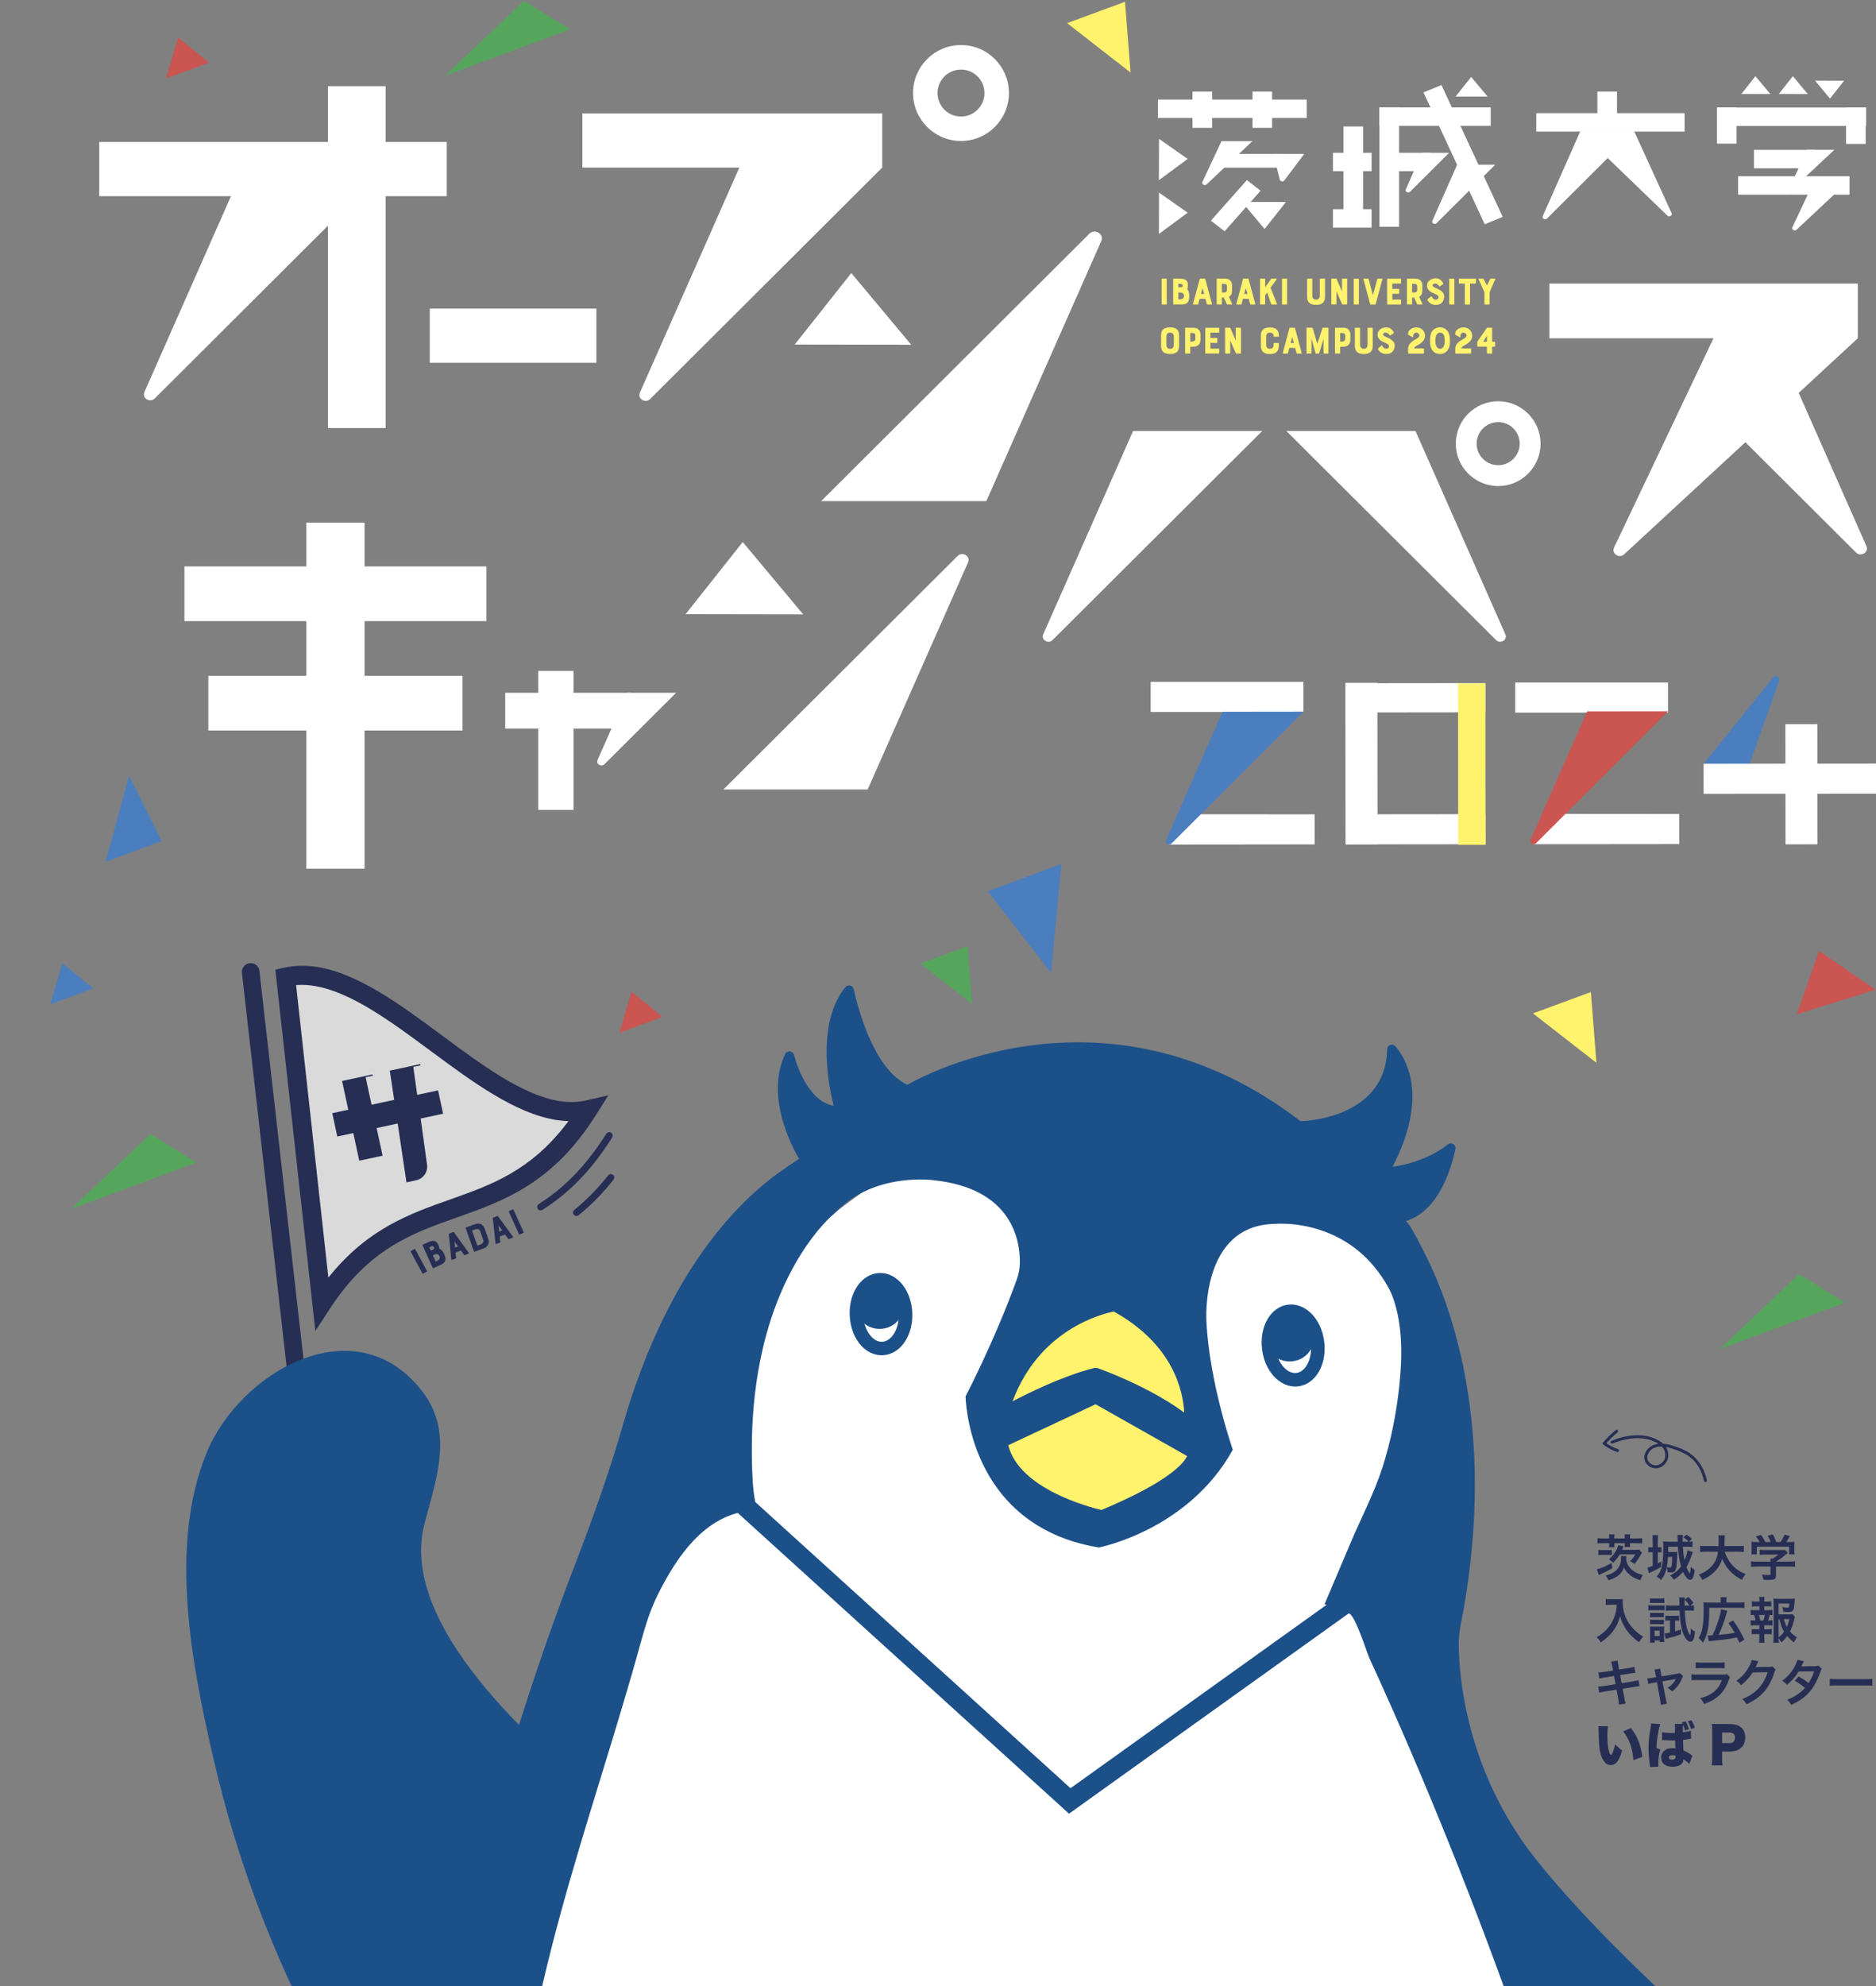 <?xml version="1.0" encoding="UTF-8"?>
<svg id="layout" xmlns="http://www.w3.org/2000/svg" xmlns:xlink="http://www.w3.org/1999/xlink" viewBox="0 0 378 399.92">
  <rect x="0" y="0" width="378" height="399.92" fill="#808080" stroke="none"/>
  <defs>
    <style>
      .cls-1 {
        clip-path: url(#clippath);
      }

      .cls-2, .cls-3, .cls-4, .cls-5, .cls-6, .cls-7, .cls-8, .cls-9, .cls-10, .cls-11, .cls-12 {
        stroke-width: 0px;
      }

      .cls-2, .cls-13, .cls-14 {
        fill: none;
      }

      .cls-3 {
        fill: #fff26d;
      }

      .cls-4 {
        fill: #cb5551;
      }

      .cls-13 {
        stroke: #262e54;
        stroke-linecap: round;
        stroke-linejoin: round;
        stroke-width: .59px;
      }

      .cls-5 {
        fill: #fff36d;
      }

      .cls-14 {
        stroke: #1c5089;
        stroke-miterlimit: 10;
        stroke-width: 4px;
      }

      .cls-6 {
        fill: #4b7ebe;
      }

      .cls-7 {
        fill: #1c5089;
      }

      .cls-8 {
        fill: #56a55c;
      }

      .cls-9 {
        fill: #ca5551;
      }

      .cls-10 {
        fill: #262e54;
      }

      .cls-11 {
        fill: #fff;
      }

      .cls-12 {
        fill: #dadada;
      }
    </style>
    <clipPath id="clippath">
      <rect class="cls-2" x="-1" y="-15.08" width="400" height="415"/>
    </clipPath>
  </defs>
  <g class="cls-1">
    <g>
      <g>
        <path class="cls-10" d="M55.46,195.27l1.68-.38c2.14-.49,4.45-.54,6.84-.16,8.27,1.34,16.87,7.7,25.18,13.85,7.93,5.88,16.13,11.94,23.49,13.13,1.91.31,3.72.28,5.37-.1l4.55-1.04-2.48,3.94c-8.71,13.81-18.52,17.28-28.02,20.65-9.13,3.23-17.73,6.29-25.59,18.36l-2.94,4.5-8.06-72.76Z"/>
        <path class="cls-10" d="M108.83,243.74c-.18-.03-.37-.14-.48-.32-.2-.32-.12-.75.21-.96.59-.38,1.18-.78,1.76-1.18.6-.41,1.18-.87,1.75-1.32.59-.47,1.16-.97,1.72-1.48.58-.52,1.16-1.07,1.71-1.63.57-.59,1.15-1.19,1.69-1.82.56-.64,1.13-1.32,1.67-2.01.56-.71,1.12-1.45,1.66-2.24.55-.78,1.11-1.61,1.64-2.46.21-.32.63-.43.96-.22s.43.63.22.96c-.55.87-1.11,1.71-1.67,2.52-.55.78-1.12,1.56-1.7,2.3-.56.71-1.15,1.42-1.73,2.07-.56.64-1.16,1.28-1.75,1.88-.57.59-1.17,1.16-1.77,1.69-.58.52-1.17,1.04-1.78,1.52-.59.47-1.19.93-1.8,1.36-.6.41-1.21.83-1.82,1.22-.15.09-.33.12-.48.09v.02Z"/>
        <path class="cls-10" d="M116.06,244.86c-.17-.03-.32-.12-.44-.26-.24-.29-.19-.73.11-.97,1.18-.95,2.33-1.99,3.43-3.11,1.16-1.18,2.29-2.46,3.38-3.83.24-.3.67-.35.97-.12s.35.67.12.97c-1.11,1.4-2.28,2.73-3.48,3.95-1.14,1.14-2.34,2.23-3.55,3.21-.16.13-.35.18-.55.15h.02Z"/>
        <path class="cls-10" d="M60.52,288c-.76-.12-1.39-.75-1.49-1.55l-10.28-90.52c-.12-.97.59-1.86,1.56-1.98.97-.12,1.86.59,1.96,1.56l10.29,90.53c.12.97-.59,1.86-1.56,1.96-.17.02-.33.02-.49-.01v.02Z"/>
        <g>
          <path class="cls-10" d="M85.14,256.46l-2.4-4.43s0-.07.02-.1l.78-.42s.07,0,.1.02l2.4,4.43s0,.07-.02.1l-.78.42s-.07-.01-.1-.03v.02Z"/>
          <path class="cls-10" d="M88.55,251.46c.39.13.69.5.95,1.07.27.62.35,1.11.15,1.47-.18.35-.55.58-.96.75l-1.4.63s-.07-.01-.08-.03l-2.07-4.59s0-.07.02-.1l1.14-.51c.39-.18.8-.33,1.15-.27.43.07.7.4.89.83.13.28.19.54.17.76h.03ZM86.79,251.84l.44-.2c.22-.1.33-.22.21-.48s-.34-.24-.65-.1l-.29.12.29.64v.02ZM88.53,252.95c-.15-.35-.51-.51-.88-.35-.06.03-.11.05-.42.19l.56,1.25.28-.13c.39-.18.7-.52.48-.98h-.02Z"/>
          <path class="cls-10" d="M90.45,248.43l.91-.35h.07s3.05,4.25,3.05,4.25c0,0,0,.09-.04.11l-.83.31h-.07s-.67-.94-.67-.94l-1.07.41.11,1.12s0,.05-.03.06l-.85.32s-.08-.01-.09-.05l-.51-5.19s0-.05.03-.06ZM92.3,251.01l-.73-.99.13,1.21.62-.22h-.02Z"/>
          <path class="cls-10" d="M96.98,246.55c.31.17.55.48.7.93l.69,1.95c.32.89,0,1.63-.95,1.98l-1.84.66s-.07-.01-.08-.05l-1.69-4.75s.01-.07.03-.08l1.84-.66c.51-.17.93-.17,1.27.02h.02ZM96.8,248.05c-.16-.47-.52-.68-1.03-.49l-.67.23,1.08,3.04.67-.23c.45-.15.65-.56.49-1.03l-.54-1.52Z"/>
          <path class="cls-10" d="M99.32,245.21l.91-.35h.07s3.1,4.23,3.1,4.23c0,0,0,.09-.04.11l-.84.32h-.07s-.69-.92-.69-.92l-1.07.41.12,1.13s0,.05-.03.06l-.84.32s-.08-.01-.09-.05l-.56-5.2s0-.05.03-.06h-.02ZM101.19,247.76l-.74-.99.14,1.22.6-.24v.02Z"/>
          <path class="cls-10" d="M104.59,248.58l-2.07-4.59s0-.07.02-.1l.81-.36s.08.01.1.03l2.07,4.59s-.01.08-.03.1l-.81.36s-.07-.01-.08-.03Z"/>
        </g>
        <path class="cls-12" d="M63.35,198.54c-1.15-.19-2.26-.25-3.31-.19l-.38.02,6.5,58.89.55-.66c7.65-9.26,15.96-12.23,24.02-15.07,8.29-2.94,16.12-5.73,23.4-15.23l.41-.53-.67-.04c-.61-.05-1.23-.11-1.86-.21-8.27-1.34-16.87-7.7-25.18-13.85-7.94-5.88-16.15-11.95-23.5-13.13h.02Z"/>
        <path class="cls-10" d="M88.23,219.58l-4.17.89-.78-5.63,1.45-.31-.06-.25-6.14,1.32.03.12h0l.86,5.76-4.55.98-1.2-5.54,1.45-.31-.06-.25-6.14,1.32.06.25h0l1.2,5.54-3.23.69,1.01,4.7,3.23-.69,1.2,5.56,4.7-1.01-1.2-5.56,4.24-.92,1.77,11.85,1.96-.42c1.52-.33,2.47-1.82,2.16-3.33l-1.26-9.1,4.52-.97-1.01-4.7v-.02Z"/>
      </g>
      <path class="cls-7" d="M111.49,476.7c-4.95,3.63-43.41-58.53-46.87-65-9.67-18.07-16.95-37.41-21.57-57.38-4.41-19.04-9.09-42.89-1.46-61.68,6.63-16.34,30.02-29.9,43.49-12.47,6.42,8.31,2.77,17.72.43,26.76-9.28,35.91,82.25,89.78,112.57,101,0,0-86.59,68.77-86.59,68.77Z"/>
      <g>
        <g>
          <path class="cls-11" d="M127.97,317.85l-33.14,82.18-5.07,78.62,9.67,53.81,37.82,23.83,57.46,5.13,38.25-8.8s54.15,6.22,70.88-2.62c11.41-6.02,15.29-13.87,24.62-26.24,4.52-6,4.45-26.27,2-33.37l-2.8-30.3-33.17-97.65-15.8-38.99,10.65-44.81s-11.92-33.07-16.96-36.6c-5.04-3.53-20.09-3.29-20.09-3.29l-21.81,3.17-27.8-9.25-22.95,2.99-19.97,14.76-16.34,33.07-14.4,23.86-1.05,10.49Z"/>
          <path class="cls-7" d="M85.11,456.21c.71,60.06,13.74,76.8,17.9,80.63.84.78,2.09.97,3.1.43,1.58-.84,3.22-2.91.48-7.97-4.34-8.03-4.01-44.13-3-87.65.9-38.57,15.47-74.36,25.56-111.05.91-3.3,1.91-6.54,3.46-9.62,4.02-8.01,10-16.71,19.96-16.85-.74-2.68-.91-5.27-1.01-8.05-.08-2.2-.1-4.41-.05-6.61.14-5.86.78-11.72,2.08-17.45,1-4.42,2.4-8.75,4.27-12.88,1.38-3.04,3.01-5.97,4.93-8.7,1.23-1.74,2.57-3.41,4.07-4.93.53-.54,1.16-1,1.68-1.54,7.8-8.05,19.72-6.29,19.72-6.29,15.5,1.68,17.25,11.87,17.24,16.44,0,1.2-.22,2.39-.62,3.52-4.52,12.49-10.32,23.53-10.32,23.53,0,0,.2,26.02,26.84,30.45,0,0,17.98-3.42,27-19.68,0,0-4.76-13.64-5.32-25.94,0,0-1.25-19.24,13.71-19.54,0,0,13.61-1.44,21.75,10.83.9,1.36,1.66,2.64,2.2,4.2,1.89,5.49,1.83,11.6,1.24,17.31-.58,5.58-1.68,11.25-3.39,16.6-1.66,5.19-4.25,10.1-6.36,15.06-1.78,4.19-3.56,8.39-5.34,12.58l4.93,1.86c1.34.53,3.44,7.56,4.15,9.11,11.46,24.92,21.53,50.28,30.65,76.09,4.59,12.99,7.97,26.36,12.23,39.45,3.91,12,8.1,26.38,17.38,35.28,1.07,1.03,2.19,2.01,3.35,2.93,4.46,3.53,9.88,5.2,15.62,5.27,11.62.14,21.12-8.13,26.38-17.93,3.54-6.58-.33-19.57-3.08-25.78-3.8-8.6-10.62-15.92-17.1-22.6-17.07-17.58-36.27-32.88-51.7-52.03-6.92-8.59-11.7-18.78-14.09-29.53-.78-3.53-1.32-7.12-1.56-10.72-.08-1.14-.12-2.28-.13-3.42-.01-2.5.62-4.77,1.04-7.22.35-2.04.67-4.09.94-6.15.52-3.9.89-7.83,1.09-11.76.57-11.09-.2-22.28-2.69-33.11-1.6-6.94-3.9-13.76-7.1-20.12-.23-.46-3.4-6.93-4-6.75,6.53-1.93,9.12-10.14,10.05-14.52.18-.87-.82-1.49-1.51-.94-4.96,3.91-11.14,4.49-11.14,4.49,7-13.58,3.18-21.13.58-24.23-.57-.68-1.66-.3-1.68.58-.28,14.26-17.45,14.49-17.45,14.49-40.14-30.79-79.22-7.33-79.22-7.33-6.62-3.08-9.82-14.8-10.82-19.26-.17-.78-1.16-1.01-1.67-.39-6.79,8.15-2.36,23.88-2.36,23.88-4.71-.87-7.06-6.92-8.01-10.27-.24-.83-1.38-.94-1.76-.16-4.56,9.43,2.83,21.15,2.83,21.15-.08-.13-4.75,3.19-5.17,3.51-1.64,1.25-3.21,2.59-4.71,4-3.56,3.35-6.74,7.1-9.56,11.08-2.73,3.85-5.13,7.93-7.27,12.14-1.97,3.89-3.71,7.89-5.24,11.97-1.31,3.47-2.47,6.99-3.49,10.55-2.85,9.94-6.23,19.3-9.94,28.94-5.24,13.61-9.91,27.45-14.01,41.45-9.4,32.15-16.07,65.56-16.52,99.15"/>
          <g>
            <path class="cls-7" d="M177.23,272.9c-3.24-.28-5.83-3.64-6.02-7.99-.21-4.64,2.4-8.4,5.94-8.56,1.41-.06,2.76.46,3.91,1.51,1.64,1.5,2.65,3.87,2.76,6.49h0c.09,2.13-.42,4.17-1.45,5.76-1.12,1.73-2.72,2.72-4.49,2.8-.22,0-.44,0-.65-.01ZM177.56,259.07c-.09,0-.19-.01-.29,0-1.95.09-3.48,2.71-3.35,5.72.13,3.01,1.89,5.5,3.83,5.41,1.17-.05,1.96-1,2.33-1.56.71-1.1,1.08-2.61,1.02-4.16h0c-.08-1.88-.78-3.6-1.88-4.61-.37-.34-.95-.74-1.66-.8Z"/>
            <path class="cls-7" d="M182.06,262.78c.11,2.54-1.95,4.7-4.6,4.82-2.66.12-4.89-1.85-5-4.39-.12-2.55,1.94-4.71,4.6-4.82,2.65-.11,4.9,1.85,5.01,4.4Z"/>
          </g>
          <g>
            <path class="cls-7" d="M264.3,277.96c-.77.66-1.69,1.08-2.71,1.21-1.4.18-2.79-.24-4.02-1.2-1.76-1.37-2.95-3.64-3.27-6.24-.58-4.6,1.72-8.56,5.22-9.01,3.51-.43,6.72,2.84,7.3,7.44.4,3.27-.63,6.21-2.52,7.81ZM258.57,266.01c-1.19,1-1.87,3.12-1.59,5.39t0,0c.23,1.86,1.07,3.52,2.24,4.43.45.35,1.17.75,2.01.64,1.93-.24,3.24-2.98,2.87-5.98-.38-2.99-2.34-5.31-4.27-5.08-.47.06-.9.27-1.28.59ZM255.64,271.57h.01s-.01,0-.01,0Z"/>
            <path class="cls-7" d="M255.14,270.14c.31,2.52,2.71,4.31,5.34,3.98,2.64-.33,4.52-2.65,4.2-5.17-.32-2.55-2.71-4.32-5.35-3.98-2.63.33-4.51,2.64-4.19,5.17Z"/>
          </g>
          <g>
            <path class="cls-3" d="M201.61,290.25l19.21-8.99,19.85,11.21s1.55,4.66-18.6,13.02c0,0-18.8-3.81-20.46-15.24Z"/>
            <path class="cls-7" d="M222.44,306.8c-.21.06-.43.07-.64.02-.81-.16-19.76-4.14-21.53-16.38-.09-.59.23-1.17.77-1.43l19.21-8.99c.39-.19.86-.17,1.25.05l19.85,11.21c.29.17.51.43.62.75.46,1.37.42,6.5-19.37,14.71-.05.02-.1.04-.15.05ZM203.15,291.03c2.21,8.77,16.25,12.44,18.79,13.04,13.9-5.82,16.69-9.59,17.25-10.87l-18.44-10.42-17.61,8.25Z"/>
          </g>
          <g>
            <path class="cls-3" d="M201.71,284.97s10.72-6.14,19.06-8.16c0,0,11.84,4.13,19.12,10.39,0,0,2.19-15.11-15.24-24.53,0,0-17.67,2.62-22.94,22.3Z"/>
            <path class="cls-7" d="M240.26,288.51c-.44.12-.91.02-1.26-.28-6.28-5.41-16.25-9.24-18.3-10-8,2.04-18.21,7.86-18.32,7.92-.48.28-1.07.23-1.51-.1-.43-.34-.63-.9-.48-1.43,5.44-20.31,23.87-23.27,24.05-23.29.29-.04.59,0,.85.15,18.06,9.76,15.96,25.76,15.94,25.92-.07.49-.4.91-.87,1.08-.03.01-.07.02-.1.03ZM219.06,275.86c.47-.13.94-.26,1.4-.37.25-.06.52-.05.77.04.45.16,10.08,3.55,17.38,8.92-.23-4.45-2.26-13.72-14.19-20.35-2.54.51-15.04,3.69-20.39,18.08,3.52-1.83,9.57-4.76,15.03-6.32Z"/>
          </g>
        </g>
        <polyline class="cls-14" points="149.71 302.92 215.55 362.66 273.46 321.21"/>
      </g>
    </g>
    <path class="cls-11" d="M29.09,78.96l20.04-45.32h28.8s-46.75,46.59-46.75,46.59c-.96.96-2.62-.05-2.08-1.27Z"/>
    <rect class="cls-11" x="37.47" y="45.97" width="68.85" height="11.62" transform="translate(123.67 -20.12) rotate(90)"/>
    <rect class="cls-11" x="20" y="28.59" width="70.02" height="10.92"/>
    <g>
      <path class="cls-3" d="M234.06,61.25v-5.06s.02-.07.06-.07h.9s.07.03.07.07v5.06s-.03.07-.07.07h-.9s-.06-.03-.06-.07Z"/>
      <path class="cls-3" d="M239.2,58.23c.3.28.43.74.43,1.38,0,.68-.14,1.16-.46,1.41-.31.24-.74.29-1.18.29h-1.54s-.06-.03-.06-.07v-5.06s.02-.07.06-.07h1.26c.43,0,.87.03,1.17.23.37.24.48.66.48,1.12,0,.31-.05.58-.16.77ZM237.43,57.85h.48c.25,0,.39-.08.39-.35s-.21-.35-.55-.35h-.32v.71ZM238.57,59.59c0-.38-.27-.68-.67-.68h-.47v1.37h.3c.43,0,.84-.19.84-.69Z"/>
      <path class="cls-3" d="M241.81,56.11h.98s.05.02.06.05l1.36,5.07s-.02.09-.07.09h-.9s-.05-.02-.06-.05l-.31-1.1h-1.15l-.3,1.1s-.02.05-.06.05h-.91s-.08-.04-.07-.09l1.36-5.07s.02-.05.06-.05ZM242.63,59.19l-.34-1.19-.32,1.19h.66Z"/>
      <path class="cls-3" d="M247.62,59.76l.66,1.46s0,.09-.05.09h-.97s-.05-.02-.05-.04l-.62-1.34h-.4v1.31s-.03.07-.07.07h-.91s-.06-.03-.06-.07v-5.06s.02-.07.06-.07h1.64c.88,0,1.4.5,1.4,1.42v.99c0,.28-.05.54-.14.73-.11.23-.27.4-.49.5ZM247.22,57.77c0-.55-.21-.61-.8-.61h-.23v1.74h.23c.5,0,.79,0,.8-.62v-.51Z"/>
      <path class="cls-3" d="M250.54,56.11h.98s.05.02.06.05l1.36,5.07s-.02.09-.07.09h-.9s-.05-.02-.06-.05l-.31-1.1h-1.15l-.3,1.1s-.02.05-.06.05h-.91s-.08-.04-.07-.09l1.36-5.07s.02-.05.06-.05ZM251.36,59.19l-.34-1.19-.32,1.19h.66Z"/>
      <path class="cls-3" d="M257.25,56.22l-1.24,1.71,1.31,3.3s0,.09-.06.09h-1.07s-.05-.02-.05-.05l-.82-2.36-.4.55v1.78s-.03.07-.07.07h-.9s-.06-.03-.06-.07v-5.06s.02-.07.06-.07h.9s.07.03.07.07v1.63l1.24-1.67s.03-.03.06-.03h.98c.06,0,.09.06.06.11Z"/>
      <path class="cls-3" d="M258.31,61.25v-5.06s.02-.07.06-.07h.9s.07.03.07.07v5.06s-.03.07-.07.07h-.9s-.06-.03-.06-.07Z"/>
      <path class="cls-3" d="M265.94,56.18s.03-.07.07-.07h.9s.07.03.07.07v3.57c0,1.14-.62,1.65-1.8,1.65-1.11,0-1.81-.44-1.81-1.65v-3.57s.03-.07.07-.07h.91s.07.03.07.07v3.31c0,.69.39.84.71.84h.09c.49,0,.71-.33.71-.84v-3.31Z"/>
      <path class="cls-3" d="M270.47,56.11h.91s.07.03.07.07v5.06s-.03.07-.07.07h-.88s-.06-.02-.07-.04l-1.15-2.6v2.56s-.03.07-.07.07h-.9s-.06-.03-.06-.07v-5.06s.02-.07.06-.07h.93s.05.02.06.04l1.1,2.55v-2.52s.03-.07.07-.07Z"/>
      <path class="cls-3" d="M272.77,61.25v-5.06s.02-.07.06-.07h.9s.07.03.07.07v5.06s-.03.07-.07.07h-.9s-.06-.03-.06-.07Z"/>
      <path class="cls-3" d="M277.53,56.16s.03-.05.06-.05h.9s.08.04.06.09l-1.37,5.07s-.03.05-.06.05h-.98s-.05-.02-.06-.05l-1.36-5.07s.02-.09.07-.09h.91s.05.02.06.05l.87,3.27.89-3.27Z"/>
      <path class="cls-3" d="M279.5,61.25v-5.06s.02-.07.06-.07h2.68s.07.03.07.07v.84s-.03.07-.07.07h-1.7v1.07h1.33s.06.03.06.07v.86s-.02.07-.06.07h-1.33v1.16h1.7s.07.03.07.07v.84s-.03.07-.07.07h-2.68s-.06-.03-.06-.07Z"/>
      <path class="cls-3" d="M285.96,59.76l.66,1.46s0,.09-.05.09h-.97s-.05-.02-.05-.04l-.62-1.34h-.4v1.31s-.03.07-.07.07h-.91s-.06-.03-.06-.07v-5.06s.02-.07.06-.07h1.64c.88,0,1.4.5,1.4,1.42v.99c0,.28-.05.54-.14.73-.11.23-.27.4-.49.5ZM285.56,57.77c0-.55-.21-.61-.8-.61h-.23v1.74h.23c.5,0,.79,0,.8-.62v-.51Z"/>
      <path class="cls-3" d="M290.99,59.67c0,.24-.04.69-.3,1.08-.29.43-.75.65-1.38.65-.67,0-1.45-.32-1.7-1.06,0-.02,0-.05.02-.06l.73-.62s.08-.02.1.02c.02.04.05.1.09.18.12.24.4.49.72.49.24,0,.58-.13.58-.51s-.5-.57-.8-.69c-.35-.14-.72-.32-1.03-.59-.32-.3-.48-.63-.48-1.03,0-.99.91-1.48,1.77-1.48.68,0,1.18.36,1.51,1.06.02.03,0,.07-.02.09l-.7.49s-.05.02-.08-.02c-.27-.39-.5-.57-.82-.57-.17,0-.55.06-.55.35,0,.35.66.54.97.69.6.28,1.38.73,1.38,1.55Z"/>
      <path class="cls-3" d="M292.01,61.25v-5.06s.02-.07.06-.07h.9s.07.03.07.07v5.06s-.03.07-.07.07h-.9s-.06-.03-.06-.07Z"/>
      <path class="cls-3" d="M293.96,57.03v-.84s.03-.07.07-.07h3.29s.07.03.07.07v.84s-.03.07-.07.07h-1.12v4.15s-.03.07-.07.07h-.91s-.07-.03-.07-.07v-4.15h-1.12s-.07-.03-.07-.07Z"/>
      <path class="cls-3" d="M300.29,56.15s.03-.04.06-.04h.88s.08.05.06.09l-1.14,2.66v2.39s-.03.07-.07.07h-.93s-.05-.03-.05-.07v-2.39l-1.18-2.64c-.02-.06,0-.1.06-.1h.88s.04,0,.06.04l.69,1.33.67-1.33Z"/>
      <path class="cls-3" d="M237.22,66.4c.24.26.35.63.35,1.16v2.07c0,.54-.11.92-.35,1.18-.31.32-.77.47-1.45.47s-1.16-.16-1.46-.47c-.23-.25-.36-.63-.36-1.18v-2.07c0-.53.12-.91.36-1.17.3-.32.77-.47,1.46-.47s1.15.15,1.45.47ZM236.52,67.82c0-.69-.37-.84-.71-.84h-.09c-.5,0-.7.32-.7.84v1.58c0,.69.37.84.7.84h.09c.5,0,.7-.34.71-.84v-1.58Z"/>
      <path class="cls-3" d="M241.89,67.42v.99c0,.84-.52,1.41-1.4,1.41h-.66v1.31s-.03.07-.07.07h-.91s-.06-.03-.06-.07v-5.06s.02-.07.06-.07h1.64c.88,0,1.4.5,1.4,1.42ZM240.86,67.65c0-.54-.25-.6-.8-.6h-.23v1.74h.23c.43,0,.8-.08.8-.62v-.52Z"/>
      <path class="cls-3" d="M242.85,71.13v-5.06s.02-.07.06-.07h2.68s.07.03.07.07v.84s-.03.07-.07.07h-1.7v1.07h1.33s.06.03.06.07v.86s-.02.07-.06.07h-1.33v1.16h1.7s.07.03.07.07v.84s-.03.07-.07.07h-2.68s-.06-.03-.06-.07Z"/>
      <path class="cls-3" d="M249.07,66h.91s.07.03.07.07v5.06s-.03.07-.07.07h-.88s-.06-.02-.07-.04l-1.15-2.6v2.56s-.03.07-.07.07h-.9s-.06-.03-.06-.07v-5.06s.02-.07.06-.07h.93s.05.02.06.04l1.1,2.55v-2.52s.03-.07.07-.07Z"/>
      <path class="cls-3" d="M256.63,69.14s.03-.07.07-.07h.9s.07.03.07.07v.5c0,1.16-.62,1.65-1.8,1.65-1.1,0-1.81-.43-1.81-1.65v-2.07c0-1.17.64-1.63,1.81-1.63,1.11,0,1.8.43,1.8,1.63v.17s-.03.07-.07.07h-.91s-.07-.03-.07-.07v-.13c0-.43-.32-.62-.71-.62h-.09c-.26,0-.43.07-.55.23-.11.15-.15.35-.15.61v1.56c0,.69.39.84.7.84h.09c.26,0,.44-.07.56-.23.1-.14.16-.34.16-.61v-.24Z"/>
      <path class="cls-3" d="M259.89,66h.98s.05.02.06.05l1.36,5.07s-.02.09-.07.09h-.9s-.05-.02-.06-.05l-.31-1.1h-1.15l-.3,1.1s-.02.05-.06.05h-.91s-.08-.04-.07-.09l1.36-5.07s.02-.05.06-.05ZM260.71,69.07l-.34-1.19-.32,1.19h.66Z"/>
      <path class="cls-3" d="M267.67,66.07v5.06s-.03.07-.07.07h-.86s-.06-.03-.06-.07v-2.92l-.87,2.94s-.03.05-.06.05h-.62s-.06-.02-.06-.05l-.81-3v2.97s-.03.07-.07.07h-.88s-.06-.03-.06-.07v-5.06s.02-.07.06-.07h1.1s.06.02.07.05l.95,3.19,1.05-3.19s.02-.05.06-.05h1.06s.07.03.07.07Z"/>
      <path class="cls-3" d="M272.09,67.42v.99c0,.84-.52,1.41-1.4,1.41h-.66v1.31s-.03.07-.07.07h-.91s-.06-.03-.06-.07v-5.06s.02-.07.06-.07h1.64c.88,0,1.4.5,1.4,1.42ZM271.06,67.65c0-.54-.25-.6-.8-.6h-.23v1.74h.23c.43,0,.8-.08.8-.62v-.52Z"/>
      <path class="cls-3" d="M275.56,66.07s.03-.07.07-.07h.9s.07.03.07.07v3.57c0,1.14-.62,1.65-1.8,1.65-1.11,0-1.81-.44-1.81-1.65v-3.57s.03-.07.07-.07h.91s.07.03.07.07v3.31c0,.69.39.84.71.84h.09c.49,0,.71-.33.71-.84v-3.31Z"/>
      <path class="cls-3" d="M281.02,69.55c0,.24-.04.69-.3,1.08-.29.43-.75.65-1.38.65-.67,0-1.45-.32-1.7-1.06,0-.02,0-.05.02-.06l.73-.62s.08-.02.1.02c.02.04.05.1.09.18.12.24.4.49.72.49.24,0,.58-.13.58-.51s-.5-.57-.8-.69c-.35-.14-.72-.32-1.03-.59-.32-.3-.48-.63-.48-1.03,0-.99.91-1.48,1.77-1.48.68,0,1.18.36,1.51,1.06.02.03,0,.07-.02.09l-.7.49s-.05.02-.08-.02c-.27-.39-.5-.57-.82-.57-.17,0-.55.06-.55.35,0,.35.66.54.97.69.6.28,1.38.73,1.38,1.55Z"/>
      <path class="cls-3" d="M284.93,70.16h1.92s.07.02.07.06v.91s-.03.07-.07.07h-3.07s-.06-.04-.06-.07v-.89c0-.96.77-1.5,1.55-1.93.32-.18.98-.54.64-1.03-.12-.18-.32-.3-.55-.3-.37,0-.62.35-.62.75v.14c0,.06-.05.09-.09.06l-.92-.54s-.03-.02-.03-.08c0-.87.84-1.38,1.66-1.38.49,0,.91.15,1.23.43.32.29.5.69.54,1.18.04.65-.31,1.21-1.02,1.69-.29.21-1.14.55-1.18.93Z"/>
      <path class="cls-3" d="M292.15,68.31v.6c0,1.21-.62,2.37-2,2.37s-2-1.08-2-2.37v-.6c0-.38.05-.73.13-1.02.25-.83.95-1.37,1.86-1.37,1.29,0,2,1.01,2,2.38ZM291.1,68.61c0-.64-.07-1.63-.94-1.63-.79,0-.95.99-.95,1.63,0,.58.14,1.62.95,1.62s.94-.92.94-1.62Z"/>
      <path class="cls-3" d="M294.43,70.16h1.92s.07.02.07.06v.91s-.03.07-.07.07h-3.07s-.06-.04-.06-.07v-.89c0-.96.77-1.5,1.55-1.93.32-.18.98-.54.64-1.03-.12-.18-.32-.3-.55-.3-.37,0-.62.35-.62.75v.14c0,.06-.05.09-.09.06l-.92-.54s-.03-.02-.03-.08c0-.87.84-1.38,1.66-1.38.49,0,.91.15,1.23.43.32.29.5.69.54,1.18.04.65-.31,1.21-1.02,1.69-.29.21-1.14.55-1.18.93Z"/>
      <path class="cls-3" d="M300.65,66.07v2.75h.55s.06.02.06.06v.85s-.02.07-.06.07h-.55v1.33s-.03.07-.07.07h-.9s-.07-.03-.07-.07v-1.33h-1.89s-.06-.03-.06-.07v-.86s0-.05.02-.08l1.92-2.77s.03-.03.05-.03h.94s.07.03.07.07ZM299.61,67.62l-.77,1.2h.77v-1.2Z"/>
    </g>
    <rect class="cls-11" x="86.59" y="62.15" width="33.57" height="10.92" transform="translate(206.75 135.21) rotate(180)"/>
    <path class="cls-11" d="M221.9,48.54l-23.16,52.37h-33.28s54.03-53.84,54.03-53.84c1.11-1.11,3.03.06,2.41,1.46Z"/>
    <polygon class="cls-11" points="160.13 69.38 171.53 54.99 183.6 69.42 160.13 69.38"/>
    <path class="cls-11" d="M117.34,22.83v10.92h31.63s-20.04,45.32-20.04,45.32c-.54,1.22,1.12,2.23,2.08,1.27l46.75-46.59v-10.92h-60.43Z"/>
    <path class="cls-11" d="M193.63,28.39c-5.32,0-9.66-4.33-9.66-9.66s4.33-9.66,9.66-9.66,9.66,4.33,9.66,9.66-4.33,9.66-9.66,9.66ZM193.63,14.01c-2.61,0-4.73,2.12-4.73,4.73s2.12,4.73,4.73,4.73,4.73-2.12,4.73-4.73-2.12-4.73-4.73-4.73Z"/>
    <g>
      <path class="cls-11" d="M195.06,113.23l-20.23,45.75h-29.07s47.2-47.03,47.2-47.03c.97-.97,2.64.05,2.1,1.28Z"/>
      <polygon class="cls-11" points="138.14 123.68 149.65 109.15 161.84 123.72 138.14 123.68"/>
    </g>
    <g>
      <path class="cls-11" d="M210.2,127.74l18.11-40.95h26.02s-42.25,42.1-42.25,42.1c-.87.87-2.37-.05-1.88-1.15Z"/>
      <path class="cls-11" d="M303.32,127.74l-18.11-40.95h-26.02s42.25,42.1,42.25,42.1c.87.87,2.37-.05,1.88-1.15Z"/>
      <path class="cls-11" d="M301.87,97.88c-4.71,0-8.54-3.83-8.54-8.54s3.83-8.54,8.54-8.54,8.54,3.83,8.54,8.54-3.83,8.54-8.54,8.54ZM301.87,85c-2.39,0-4.34,1.95-4.34,4.34s1.95,4.34,4.34,4.34,4.34-1.95,4.34-4.34-1.95-4.34-4.34-4.34Z"/>
    </g>
    <g>
      <rect class="cls-11" x="98.02" y="145.54" width="27.99" height="7.1" transform="translate(261.1 37.08) rotate(90)"/>
      <rect class="cls-11" x="101.81" y="139.51" width="25.26" height="7.2" transform="translate(228.87 286.22) rotate(180)"/>
      <path class="cls-11" d="M120.4,153.05l5.99-13.54h9.84s-14.43,14.38-14.43,14.38c-.64.64-1.75-.03-1.39-.85Z"/>
    </g>
    <g>
      <path class="cls-11" d="M341.38,78.79h20.9s13.79,31.19,13.79,31.19c.54,1.23-1.13,2.25-2.1,1.28l-32.59-32.47Z"/>
      <path class="cls-11" d="M374.33,57.1h-62.14v11.02h33.06s-20.03,42.15-20.03,42.15c-.57,1.21,1.05,2.27,2.05,1.34l47.06-43.49v-11.02Z"/>
    </g>
    <g>
      <path class="cls-6" d="M358.42,137.24l-5.87,16.56h-9.28s14.04-17.41,14.04-17.41c.52-.64,1.41.03,1.12.85Z"/>
      <g>
        <rect class="cls-11" x="271.22" y="137.58" width="28.06" height="5.88" transform="translate(-.14 .29) rotate(-.06)"/>
        <rect class="cls-11" x="271.25" y="163.97" width="28.06" height="6.06" transform="translate(-.17 .29) rotate(-.06)"/>
        <rect class="cls-11" x="258.06" y="150.53" width="32.5" height="6.45" transform="translate(427.79 -120.71) rotate(89.94)"/>
        <rect class="cls-5" x="293.79" y="137.64" width="5.51" height="32.5" transform="translate(-.15 .3) rotate(-.06)"/>
      </g>
      <g>
        <rect class="cls-11" x="231.85" y="137.31" width="30.78" height="6.06"/>
        <polygon class="cls-11" points="264.89 170.04 235.47 170.07 238.69 163.97 264.89 163.98 264.89 170.04"/>
        <path class="cls-6" d="M234.94,169.19l11.4-25.86,16.31-.02-26.59,26.55c-.52.52-1.41-.03-1.12-.68Z"/>
      </g>
      <g>
        <rect class="cls-11" x="305.31" y="137.44" width="30.78" height="6.06"/>
        <polygon class="cls-11" points="338.35 169.97 308.93 170 312.15 163.89 338.34 163.91 338.35 169.97"/>
        <path class="cls-4" d="M308.39,169.12l11.4-25.86,16.31-.02-26.59,26.55c-.52.52-1.41-.03-1.12-.68Z"/>
      </g>
      <rect class="cls-11" x="350.86" y="154.7" width="24.2" height="6.45" transform="translate(520.52 -205.2) rotate(89.94)"/>
      <rect class="cls-11" x="343.26" y="153.8" width="34.74" height="6.06" transform="translate(-.16 .36) rotate(-.06)"/>
    </g>
    <g>
      <rect class="cls-11" x="32.74" y="134.23" width="69.69" height="11.73" transform="translate(207.68 72.51) rotate(90)"/>
      <rect class="cls-11" x="37.16" y="114.06" width="60.85" height="11.02"/>
      <rect class="cls-11" x="41.98" y="136.09" width="51.21" height="11.02"/>
    </g>
    <polygon class="cls-11" points="233.53 27.96 239.31 32 233.51 36.28 233.53 27.96"/>
    <polygon class="cls-11" points="233.53 38.78 239.31 42.83 233.51 47.11 233.53 38.78"/>
    <path class="cls-11" d="M257.87,36.18l-1.31-5.19h6.24s-4.02,5.35-4.02,5.35c-.25.33-.8.23-.91-.16Z"/>
    <rect class="cls-11" x="233.32" y="20.05" width="29.97" height="3.71"/>
    <rect class="cls-11" x="238.6" y="20.12" width="7.31" height="3.95" transform="translate(264.35 -220.16) rotate(90)"/>
    <rect class="cls-11" x="250.69" y="20.12" width="7.31" height="3.95" transform="translate(276.44 -232.25) rotate(90)"/>
    <rect class="cls-11" x="245.35" y="30.99" width="12.9" height="2.77" transform="translate(503.59 64.75) rotate(180)"/>
    <polygon class="cls-11" points="259.11 40.68 254.8 46.11 250.25 40.66 259.11 40.68"/>
    <rect class="cls-11" x="277.91" y="21.63" width="22.46" height="3.71"/>
    <polygon class="cls-11" points="299.16 45.16 286.82 18.61 290.44 17.12 302.78 43.67 299.16 45.16"/>
    <rect class="cls-11" x="263.02" y="33.15" width="19.31" height="3.95" transform="translate(307.8 -237.55) rotate(90)"/>
    <rect class="cls-11" x="278.09" y="30.76" width="10.21" height="3.71" transform="translate(566.38 65.24) rotate(180)"/>
    <path class="cls-11" d="M283.27,38.11l3.25-7.34h5.47s-7.88,7.85-7.88,7.85c-.39.38-1.05-.02-.83-.51Z"/>
    <polygon class="cls-11" points="293.3 19.44 296.43 15.49 299.74 19.45 293.3 19.44"/>
    <path class="cls-11" d="M288.62,44.44l4.98-11.27h7.67s-11.82,11.78-11.82,11.78c-.39.38-1.05-.02-.83-.51Z"/>
    <rect class="cls-11" x="267.9" y="31.66" width="24.06" height="3.95" transform="translate(313.56 -246.29) rotate(90)"/>
    <rect class="cls-11" x="268.58" y="30.76" width="7.78" height="3.71" transform="translate(544.94 65.24) rotate(180)"/>
    <rect class="cls-11" x="268.58" y="42.13" width="7.78" height="3.71" transform="translate(544.94 87.97) rotate(180)"/>
    <rect class="cls-11" x="370.29" y="23.36" width="7.31" height="3.95" transform="translate(399.28 -348.62) rotate(90)"/>
    <rect class="cls-11" x="346.02" y="21.65" width="29.97" height="3.71"/>
    <rect class="cls-11" x="344.29" y="23.3" width="7.31" height="3.95" transform="translate(373.21 -322.67) rotate(90)"/>
    <polygon class="cls-11" points="350.87 18.93 353.71 15.34 356.71 18.94 350.87 18.93"/>
    <polygon class="cls-11" points="358.41 18.93 361.25 15.34 364.25 18.94 358.41 18.93"/>
    <polygon class="cls-11" points="371.57 16.26 368.73 19.85 365.73 16.25 371.57 16.26"/>
    <rect class="cls-11" x="353.41" y="30.18" width="12.24" height="3.71"/>
    <polygon class="cls-11" points="359.85 39.29 364.15 30.17 369.61 30.17 359.85 39.29"/>
    <path class="cls-11" d="M361.16,45.74l3.21-6.81h5.46s-7.85,7.34-7.85,7.34c-.4.37-1.05-.05-.82-.53Z"/>
    <rect class="cls-11" x="350.22" y="35.49" width="22.44" height="3.71"/>
    <path class="cls-11" d="M242.29,36.61l3.83-8.19h6.24s-9.25,8.72-9.25,8.72c-.4.37-1.05-.05-.82-.53Z"/>
    <polygon class="cls-11" points="243.99 44.43 251.24 36.26 253.99 38.41 246.74 46.58 243.99 44.43"/>
    <g>
      <path class="cls-11" d="M310.86,43.51l7.53-17.02h10.9s-17.59,17.53-17.59,17.53c-.39.38-1.05-.02-.83-.51Z"/>
      <path class="cls-11" d="M318.4,26.49h10.9s7.51,16.42,7.51,16.42c.22.48-.44.9-.83.52l-17.58-16.94Z"/>
      <rect class="cls-11" x="309.55" y="22.79" width="29.89" height="3.71"/>
      <rect class="cls-11" x="320.18" y="20.12" width="7.31" height="3.95" transform="translate(345.93 -301.74) rotate(90)"/>
    </g>
    <g>
      <path class="cls-13" d="M343.63,298.15c-.43-2.04-1.47-3.92-3.15-5.14-1.01-.73-2.2-1.19-3.39-1.56-1.15-.36-2.39-.63-3.55-.29s-2.14,1.51-1.89,2.69c.19.88,1.06,1.53,1.95,1.53s1.74-.62,2.08-1.45c.33-.83.17-1.83-.37-2.54-.34-.45-.8-.79-1.28-1.07-2.77-1.58-6.27-1.11-9.22.09"/>
      <path class="cls-13" d="M325.92,292.1c-.97-.33-1.88-.81-2.7-1.43.77-.89,1.62-1.71,2.52-2.46"/>
    </g>
    <g>
      <path class="cls-10" d="M324.87,315.78c-.87.53-1.48.84-2.35,1.21-.12.05-.24.11-.38.18l-.39-1.18c.73-.12,1.9-.62,2.97-1.26l.15,1.05ZM324.24,309.54c0-.21,0-.36-.05-.57h1.13c-.04.2-.05.35-.05.57v.26h2.12v-.26c0-.21,0-.36-.05-.57h1.13c-.04.2-.05.35-.05.57v.26h1.28c.54,0,.87-.02,1.18-.06v1.08c-.31-.04-.63-.06-1.14-.06h-1.32v.23c0,.22.01.35.04.53h-1.1c.02-.18.03-.34.03-.51v-.25h-2.12v.27c0,.21,0,.35.03.53h-1.1c.03-.17.04-.37.04-.52v-.28h-1.19c-.51,0-.85.02-1.16.06v-1.08c.32.04.67.06,1.2.06h1.15v-.26ZM322.06,312.09c.24.04.42.05.76.05h1.21c.33,0,.51,0,.74-.04v1.05c-.24-.03-.43-.04-.75-.04h-1.23c-.32,0-.52,0-.73.04v-1.06ZM327.72,313.35c-.03.19-.04.29-.04.44,0,.89.38,1.66,1.15,2.34.55.48,1.18.78,2.19,1.03-.25.39-.36.63-.52,1.06-.83-.27-1.44-.57-1.94-.94-.27-.21-.69-.63-.9-.89-.17-.22-.27-.4-.45-.79-.23.75-.53,1.19-1.17,1.68-.5.4-1.11.69-1.94.94-.17-.4-.32-.65-.58-.98,1.2-.25,2.06-.76,2.56-1.52.39-.6.55-1.18.55-1.96,0-.14-.01-.24-.05-.41h1.14ZM329.4,312.1c.42,0,.63,0,.87-.04l.58.62c-.12.17-.14.2-.32.52-.36.65-.72,1.17-1.18,1.72-.37-.26-.54-.36-.91-.54.5-.47.73-.78,1.06-1.37h-3.13c-.45.72-.77,1.12-1.32,1.68-.23-.24-.45-.41-.85-.69.55-.49.88-.87,1.23-1.42.31-.49.45-.81.62-1.4l1.08.2c-.17.41-.2.5-.3.72h2.57Z"/>
      <path class="cls-10" d="M333.01,310.24c0-.51-.02-.81-.06-1.11h1.14c-.05.33-.06.59-.06,1.12v1.34c.34,0,.58,0,.75-.03v1.04c-.22-.02-.43-.04-.69-.04h-.06v2.27c.28-.15.36-.2.67-.39v1.08c-.66.42-1.21.71-2.05,1.09-.05.02-.19.09-.42.2l-.27-1.14c.3-.07.55-.16,1.05-.37v-2.74h-.16c-.29,0-.51.02-.74.05v-1.06c.25.03.45.04.75.04h.15v-1.35ZM339.09,311.46c.06,1.12.17,1.93.34,2.72.28-.64.53-1.47.6-1.99l1.07.35c-.09.22-.2.51-.33.89-.36,1-.59,1.5-.96,2.11.21.56.59,1.32.66,1.32s.12-.35.23-1.34c.29.31.49.49.77.67-.09.77-.19,1.2-.36,1.52-.14.27-.34.42-.56.42-.46,0-.98-.58-1.43-1.61-.55.65-1.07,1.09-1.87,1.6-.22-.39-.4-.59-.75-.85,1.02-.53,1.65-1.05,2.23-1.84-.38-1.29-.53-2.24-.65-3.97h-1.95v1.07h1.02c.32,0,.58,0,.8-.04q0,.09,0,.27s0,.08,0,.19c0,.47-.08,1.79-.12,2.16-.14,1.29-.33,1.53-1.21,1.53-.16,0-.38,0-.61-.03-.02-.41-.04-.57-.16-.94-.24,1.06-.55,1.73-1.18,2.52-.29-.35-.47-.49-.88-.72.43-.48.65-.82.85-1.32.34-.89.5-2.24.5-4.38,0-.75,0-1.12-.05-1.37.24.04.61.06.99.06h1.97c-.02-.32-.02-.37-.02-.77,0-.21-.02-.41-.05-.61h1.12c-.03.23-.05.45-.05.81,0,.19,0,.29,0,.57h1.18c-.35-.39-.59-.59-1.05-.89l.66-.54c.42.27.69.49,1.07.88l-.6.55c.38-.01.52-.03.73-.06v1.11c-.33-.03-.79-.05-1.16-.05h-.78ZM336.09,313.51c-.05.91-.11,1.36-.25,2.08.15.02.52.06.61.06.21,0,.3-.04.33-.16.09-.32.15-1,.17-1.98h-.86Z"/>
      <path class="cls-10" d="M347.53,312.47c.25.9.78,1.87,1.44,2.62.74.84,1.57,1.41,2.76,1.9-.34.4-.48.61-.73,1.15-1.07-.55-1.76-1.06-2.47-1.83-.65-.69-1.14-1.49-1.51-2.42-.3,1.03-.83,1.89-1.63,2.68-.68.67-1.4,1.14-2.39,1.57-.17-.38-.38-.69-.7-1.05.72-.29,1.12-.5,1.62-.85,1.34-.95,2.01-2.07,2.25-3.77h-2.36c-.63,0-.92.02-1.25.07v-1.27c.31.05.67.07,1.26.07h2.45c.02-.5.03-.66.03-1.18,0-.42-.03-.72-.07-1h1.32c-.05.35-.06.5-.07,1.17,0,.41,0,.64-.02,1.01h2.65c.57,0,.92-.02,1.26-.07v1.27c-.4-.05-.7-.07-1.25-.07h-2.59Z"/>
      <path class="cls-10" d="M354.04,315.46c-.52,0-.91.02-1.22.06v-1.11c.34.05.74.07,1.21.07h2.72v-.07c0-.2,0-.38-.03-.55h.43c.43-.22.76-.44,1.18-.81h-2.75c-.41,0-.68.01-1,.04v-1c.3.04.58.05,1.01.05h3.31c.39,0,.58,0,.76-.04l.55.61q-.17.14-.36.3c-.71.61-1.22.98-2,1.46h0s2.61,0,2.61,0c.49,0,.93-.02,1.23-.07v1.11c-.29-.04-.72-.06-1.24-.06h-2.6v1.75c0,.35-.03.49-.13.63-.17.25-.51.33-1.41.33-.13,0-.46,0-.98-.04-.11-.53-.16-.7-.33-1.06.48.07.93.1,1.24.1.44,0,.51-.03.51-.23v-1.48h-2.71ZM354.55,310.52c-.23-.44-.36-.64-.75-1.13l1.01-.3c.35.43.58.79.91,1.43h1.06c-.17-.47-.33-.82-.61-1.26l1.04-.29c.41.77.47.91.69,1.55h.85c.3-.4.65-1.03.82-1.5l1.08.3c-.23.43-.52.89-.75,1.2h.45c.68,0,.87,0,1.23-.04-.03.25-.04.45-.04.83v.93c0,.27.02.52.05.76h-1.09v-1.55h-6.52v1.55h-1.09c.04-.23.05-.46.05-.77v-.92c0-.36,0-.57-.04-.83.45.04.51.04,1.18.04h.47Z"/>
      <path class="cls-10" d="M324.51,323.14c-.27,0-.57.02-.96.05v-1.2c.29.04.5.05.94.05h1.59c.41,0,.68-.01.91-.05-.03.29-.03.38-.03.63,0,1.42.36,2.74,1.07,3.96.42.7.91,1.3,1.6,1.92.51.47.8.68,1.48,1.08-.38.37-.57.63-.85,1.13-1-.7-1.75-1.43-2.43-2.35-.37-.49-.59-.87-.88-1.48-.26-.55-.35-.8-.51-1.42-.36,1.28-.76,2.13-1.43,3.02-.64.83-1.39,1.53-2.48,2.26-.21-.44-.44-.74-.82-1.05.85-.49,1.34-.87,2.01-1.57.78-.81,1.39-1.88,1.71-2.96.2-.69.29-1.21.33-2.02h-1.25Z"/>
      <path class="cls-10" d="M332.12,323.25c.24.04.43.05.8.05h1.69c.4,0,.59,0,.8-.04v1.02c-.22-.02-.36-.03-.76-.03h-1.73c-.36,0-.55.01-.8.04v-1.04ZM332.43,330.8c.03-.31.05-.65.05-.98v-1.52c0-.31,0-.52-.04-.77.21.02.37.03.78.03h1.43c.35,0,.53,0,.68-.03-.02.16-.03.35-.03.72v1.71c0,.28.01.44.04.7h-.94v-.33h-1v.47h-.97ZM332.45,321.85c.24.04.42.05.81.05h1.28c.39,0,.56,0,.81-.05v.97c-.23-.03-.45-.04-.81-.04h-1.28c-.35,0-.56,0-.81.04v-.97ZM332.48,324.75c.21.03.31.03.63.03h1.53c.32,0,.44,0,.61-.03v.94c-.2-.02-.31-.03-.61-.03h-1.53c-.31,0-.44,0-.63.03v-.94ZM332.48,326.15c.21.03.31.03.63.03h1.52c.33,0,.43,0,.62-.03v.94c-.2-.02-.32-.03-.63-.03h-1.52c-.3,0-.41,0-.62.03v-.94ZM333.38,329.45h1.03v-1.08h-1.03v1.08ZM336.31,326.33c-.29,0-.53,0-.76.04v-1.03c.27.04.49.05.81.05h1.27c.29,0,.5,0,.7-.04v1.01c-.21-.02-.38-.03-.6-.03h-.22v2.18c.4-.12.6-.18,1.18-.37l.02.96c-1.14.41-1.49.52-2.76.83-.12.03-.2.05-.34.09l-.2-1.1c.29-.02.56-.06,1.08-.17v-2.42h-.18ZM340.6,323.32c.28,0,.48-.02.71-.05v1.1c-.34-.04-.69-.06-1.08-.06h-.75c.05,1.73.21,2.92.48,3.77.2.61.47,1.15.57,1.15.03,0,.06-.05.08-.16.03-.22.07-.76.08-1.14.3.29.47.41.84.61-.08.85-.16,1.26-.3,1.57-.15.32-.37.49-.65.49-.58,0-1.21-.87-1.61-2.21-.32-1.07-.48-2.3-.54-4.08h-1.69c-.38,0-.76.02-1.08.06v-1.1c.31.03.66.05,1.09.05h1.65l-.03-1.11c0-.19,0-.33-.04-.53h1.15c-.03.22-.04.36-.04.89,0,.29,0,.35.01.75h.96c-.28-.45-.58-.82-.96-1.19l.72-.56c.38.32.7.7,1.05,1.21l-.62.54Z"/>
      <path class="cls-10" d="M346.72,322.21c0-.25-.01-.38-.05-.57h1.23c-.04.17-.05.31-.05.59v.48h2.48c.55,0,.86-.02,1.16-.06v1.16c-.3-.04-.58-.05-1.16-.05h-5.93c0,3.75-.3,5.4-1.26,7.03-.47-.58-.48-.58-.88-.94.78-1.29,1.01-2.61,1.01-5.76,0-.75-.01-1.08-.04-1.43.31.04.6.05,1.04.05h2.45v-.5ZM344.09,329.33c.12,0,.16,0,.26,0,.12,0,.5,0,.71-.02.78-1.57,1.64-4.23,1.71-5.25l1.27.31c-.08.26-.09.31-.16.54-.59,2-1,3.12-1.6,4.31,1.72-.16,2.13-.21,3.26-.41-.37-.67-.79-1.32-1.27-1.97l.94-.53c.97,1.35,1.72,2.65,2.25,3.88l-.99.64c-.2-.52-.27-.69-.46-1.1-1.39.27-1.47.28-2.55.42-.23.03-1.16.13-2.8.31-.18.02-.24.03-.35.05l-.22-1.19Z"/>
      <path class="cls-10" d="M356.27,324.24c.42,0,.6,0,.87-.05v1.06c-.19-.03-.32-.03-.56-.04-.11.48-.16.67-.33,1.11h.12c.36,0,.55,0,.77-.05v1.06c-.27-.03-.48-.04-.87-.04h-.78v.8h.68c.38,0,.58,0,.83-.04v1.05c-.26-.03-.46-.04-.83-.04h-.68v.73c0,.33.02.7.05,1.02h-1.1c.04-.33.06-.63.06-1.02v-.73h-.72c-.38,0-.55,0-.83.04v-1.05c.25.03.45.04.83.04h.72v-.8h-.89c-.38,0-.59,0-.87.04v-1.06c.25.04.41.05.87.05h.11c-.06-.4-.12-.67-.26-1.11-.33,0-.49,0-.72.04v-1.06c.26.04.47.05.87.05h.9v-.77h-.68c-.36,0-.56,0-.83.04v-1.04c.24.03.43.04.83.04h.68v-.18c0-.28-.02-.62-.06-.76h1.08c-.03.23-.04.44-.04.76v.18h.59c.4,0,.59-.01.83-.04v1.04c-.26-.03-.48-.04-.83-.04h-.59v.77h.78ZM355.31,326.32c.13-.34.22-.69.3-1.11h-1.2c.14.48.18.67.25,1.11h.65ZM361.65,325.61c-.05.13-.07.19-.12.44-.21.92-.51,1.81-.85,2.48.39.48.72.75,1.38,1.16-.31.48-.41.67-.58,1.06-.58-.46-.92-.78-1.36-1.3-.35.49-.68.85-1.19,1.29-.19-.35-.33-.56-.56-.87,0,.4.03.6.07.94h-1.14c.06-.42.07-.67.07-1.19v-6.69c0-.36-.02-.75-.05-1.02.29.04.57.05.94.05h2.46c.45,0,.76-.02.93-.05-.03.29-.04.41-.05.65-.12,1.84-.26,2.05-1.36,2.05-.27,0-.45,0-.9-.05-.06-.44-.1-.62-.22-.94.4.07.81.12,1.03.12.31,0,.36-.1.4-.84h-2.18v2.19h1.88c.48,0,.74,0,.95-.04l.45.56ZM358.37,329.73c.46-.36.79-.7,1.11-1.16-.43-.71-.63-1.24-.95-2.53h-.16v3.69ZM359.44,326.04c.17.69.32,1.09.6,1.59.21-.47.34-.87.49-1.59h-1.09Z"/>
      <path class="cls-10" d="M324.87,335.54c-.09-.49-.13-.66-.24-.94l1.32-.21c0,.26.05.55.12.94l.16.87,2.11-.33c.49-.08.7-.13.96-.22l.21,1.2q-.27.02-.96.13l-2.11.33.3,1.64,2.35-.37c.42-.07.77-.15,1.04-.23l.22,1.2c-.21,0-.25,0-.46.05-.06,0-.11,0-.16.02-.07.01-.2.03-.4.06l-2.38.38.36,1.94c.12.66.13.69.24,1.03l-1.34.24c0-.3-.05-.58-.13-1.05l-.36-1.97-2.47.39c-.48.08-.66.12-1.02.22l-.2-1.23c.34,0,.63-.03,1.06-.1l2.43-.39-.3-1.64-1.86.29c-.46.08-.83.15-1.1.23l-.2-1.23c.36,0,.68-.05,1.1-.11l1.86-.29-.15-.85Z"/>
      <path class="cls-10" d="M333.54,336.96c-.08-.43-.1-.53-.19-.75l1.19-.18c0,.2.03.42.1.77l.15.77,2.99-.5c.29-.04.46-.09.66-.17l.7.63c-.09.13-.15.24-.25.48-.44,1.11-1.01,1.86-1.97,2.6-.36-.38-.51-.49-.93-.71.74-.46,1.29-1.04,1.7-1.79q-.12.03-.37.07l-2.35.39.71,3.7q.1.55.19.81l-1.25.22c0-.26-.02-.48-.08-.81l-.68-3.73-.86.14c-.35.06-.59.12-.88.22l-.21-1.14c.32,0,.57-.03.95-.09l.83-.14-.15-.79Z"/>
      <path class="cls-10" d="M348.58,337.76c-.1.18-.16.32-.28.63-.52,1.47-1.28,2.58-2.32,3.38-.71.55-1.36.89-2.62,1.36-.22-.5-.34-.67-.78-1.16,1.22-.31,2.01-.68,2.78-1.32.74-.62,1.17-1.23,1.61-2.34h-4.87c-.67,0-.92,0-1.28.05v-1.22c.38.06.6.07,1.3.07h4.76c.62,0,.82-.02,1.13-.09l.57.64ZM341.67,334.73c.33.06.54.07,1.17.07h3.49c.63,0,.84,0,1.17-.07v1.23c-.31-.04-.5-.05-1.15-.05h-3.53c-.65,0-.84.01-1.15.05v-1.23Z"/>
      <path class="cls-10" d="M357.76,336.19c-.1.15-.14.24-.25.6-.46,1.52-1.17,2.87-2.05,3.86-.92,1.05-2.02,1.83-3.56,2.54-.28-.5-.41-.67-.85-1.05,1-.41,1.56-.71,2.19-1.18,1.43-1.06,2.37-2.43,2.92-4.22l-3.01.05c-.61.97-1.39,1.83-2.34,2.56-.3-.41-.45-.54-.97-.86,1.14-.78,1.86-1.58,2.59-2.9.31-.57.47-.96.51-1.32l1.37.27q-.06.09-.17.31s-.03.05-.13.28l-.13.26q-.06.14-.16.32c.13,0,.29-.02.48-.02l2.19-.03c.39,0,.5-.02.73-.1l.64.63Z"/>
      <path class="cls-10" d="M367.08,336.08c-.13.17-.15.21-.31.67-.32.91-.87,2.08-1.28,2.75-1.02,1.66-2.43,2.84-4.56,3.82-.32-.54-.45-.71-.83-1.03.85-.35,1.35-.6,1.95-1,.71-.46,1.13-.82,1.64-1.39-.7-.6-1.3-1.02-2.05-1.43l.76-.89c.84.47,1.26.75,2.01,1.34.47-.72.81-1.42,1.12-2.36l-3.11.03c-.62,1.03-1.33,1.84-2.34,2.69-.33-.37-.48-.5-1-.8,1.1-.82,1.9-1.73,2.51-2.85.29-.53.49-1.02.58-1.39l1.3.29q-.11.18-.3.56c-.12.27-.19.39-.24.48q.16-.02,2.6-.04c.41-.01.62-.03.88-.12l.67.67Z"/>
      <path class="cls-10" d="M368.69,338.06c.44.06.63.07,1.62.07h5.33c.99,0,1.18,0,1.62-.07v1.39c-.4-.05-.51-.05-1.63-.05h-5.31c-1.12,0-1.23,0-1.63.05v-1.39Z"/>
      <path class="cls-10" d="M323.98,347.61c-.07.45-.11,1.08-.11,1.81,0,2.24.32,3.93.74,3.93.11,0,.22-.13.32-.39.22-.56.4-1.13.52-1.73.46.55.73.78,1.39,1.26-.21.77-.45,1.37-.76,1.93-.37.66-.91,1.02-1.52,1.02-.56,0-1.04-.29-1.43-.86-.52-.74-.79-1.74-.92-3.33-.05-.7-.09-1.54-.11-2.93,0-.34,0-.44-.04-.71h1.92ZM328.59,347.97c1.3,1.57,2.03,3.4,2.31,5.82l-1.79.66c-.11-2.24-.8-4.21-2.04-5.78l1.52-.7Z"/>
      <path class="cls-10" d="M334.55,347.18c-.39.94-.78,3.4-.77,4.86l.77.26c-.31.98-.42,1.78-.42,3.05,0,.06,0,.19.03.41l-1.69.07c0-.08-.01-.13-.01-.19,0-.03,0-.12-.02-.22l-.05-.38c-.18-1.41-.22-1.95-.22-3.03,0-1.41.09-2.29.4-4.04.08-.45.12-.72.12-.87v-.05l1.86.13ZM339.04,347.15c-.06-.12-.07-.14-.17-.29l.77-.22c.25.41.46.9.68,1.55l-.79.28c-.07-.31-.25-.82-.41-1.16-.03.21-.05.68-.05,1.53.78-.1,1.28-.2,1.62-.32l.06,1.6c-.14,0-.16,0-.37.06-.33.07-.81.14-1.26.19,0,.65.03,1.16.09,2.13.63.28,1.1.54,1.61.91.05.03.11.07.19.12l-.63,1.69c-.21-.26-.7-.64-1.19-.94v.08c0,.85-.87,1.42-2.15,1.42-1.47,0-2.34-.7-2.34-1.86,0-.6.27-1.12.76-1.47.38-.27.91-.41,1.54-.41.21,0,.36,0,.58.05v-.27s-.03-.52-.03-.52c0-.41,0-.47-.02-.83-.22.01-.35.01-.58.01q-.45,0-1.77-.06c-.09,0-.15,0-.17,0-.03,0-.07,0-.12,0l.02-1.61c.42.1,1.1.16,1.9.16.2,0,.38,0,.69-.02v-1.34c-.01-.22-.02-.34-.05-.46h1.59ZM337.61,353.56c-.25-.08-.4-.11-.62-.11-.45,0-.73.18-.73.46,0,.26.26.43.66.43.48,0,.7-.18.7-.58v-.2ZM340.75,348.19c-.19-.57-.43-1.13-.68-1.56l.74-.23c.28.45.49.9.68,1.51l-.74.28Z"/>
      <path class="cls-10" d="M344.92,355.5c.06-.44.08-.89.08-1.48v-5.41c0-.54-.02-.99-.08-1.46.47.02.83.03,1.47.03h2.19c1.98,0,3.07.95,3.07,2.69s-1.14,2.84-3.08,2.84h-1.58v1.28c0,.59.03,1.08.08,1.51h-2.15ZM348.48,351.01c.7,0,1.11-.39,1.11-1.08s-.39-1.05-1.11-1.05h-1.49v2.13h1.49Z"/>
    </g>
    <polygon class="cls-9" points="124.81 207.97 127.25 199.7 133.48 204.78 124.81 207.97"/>
    <polygon class="cls-6" points="213.88 173.96 211.78 195.92 199.03 179.47 213.88 173.96"/>
    <polygon class="cls-8" points="194.96 190.54 195.88 202.15 185.46 194.05 194.96 190.54"/>
    <polygon class="cls-8" points="14.34 243.46 30.31 228.35 39.56 234.1 14.34 243.46"/>
    <polygon class="cls-6" points="26.01 156.2 32.59 169.35 21.29 173.55 26.01 156.2"/>
    <polygon class="cls-3" points="320.55 199.77 321.67 214.02 308.88 204.07 320.55 199.77"/>
    <polygon class="cls-9" points="362.04 204.24 366.52 191.48 377.92 199.31 362.04 204.24"/>
    <polygon class="cls-8" points="346.51 271.68 362.48 256.56 371.73 262.31 346.51 271.68"/>
    <polygon class="cls-3" points="226.68 .36 227.8 14.61 215.01 4.66 226.68 .36"/>
    <polygon class="cls-8" points="89.64 15.27 105.61 .16 114.86 5.91 89.64 15.27"/>
    <polygon class="cls-6" points="10.12 202.24 12.57 193.98 18.8 199.05 10.12 202.24"/>
    <polygon class="cls-9" points="33.44 15.81 35.89 7.55 42.12 12.62 33.44 15.81"/>
  </g>
</svg>